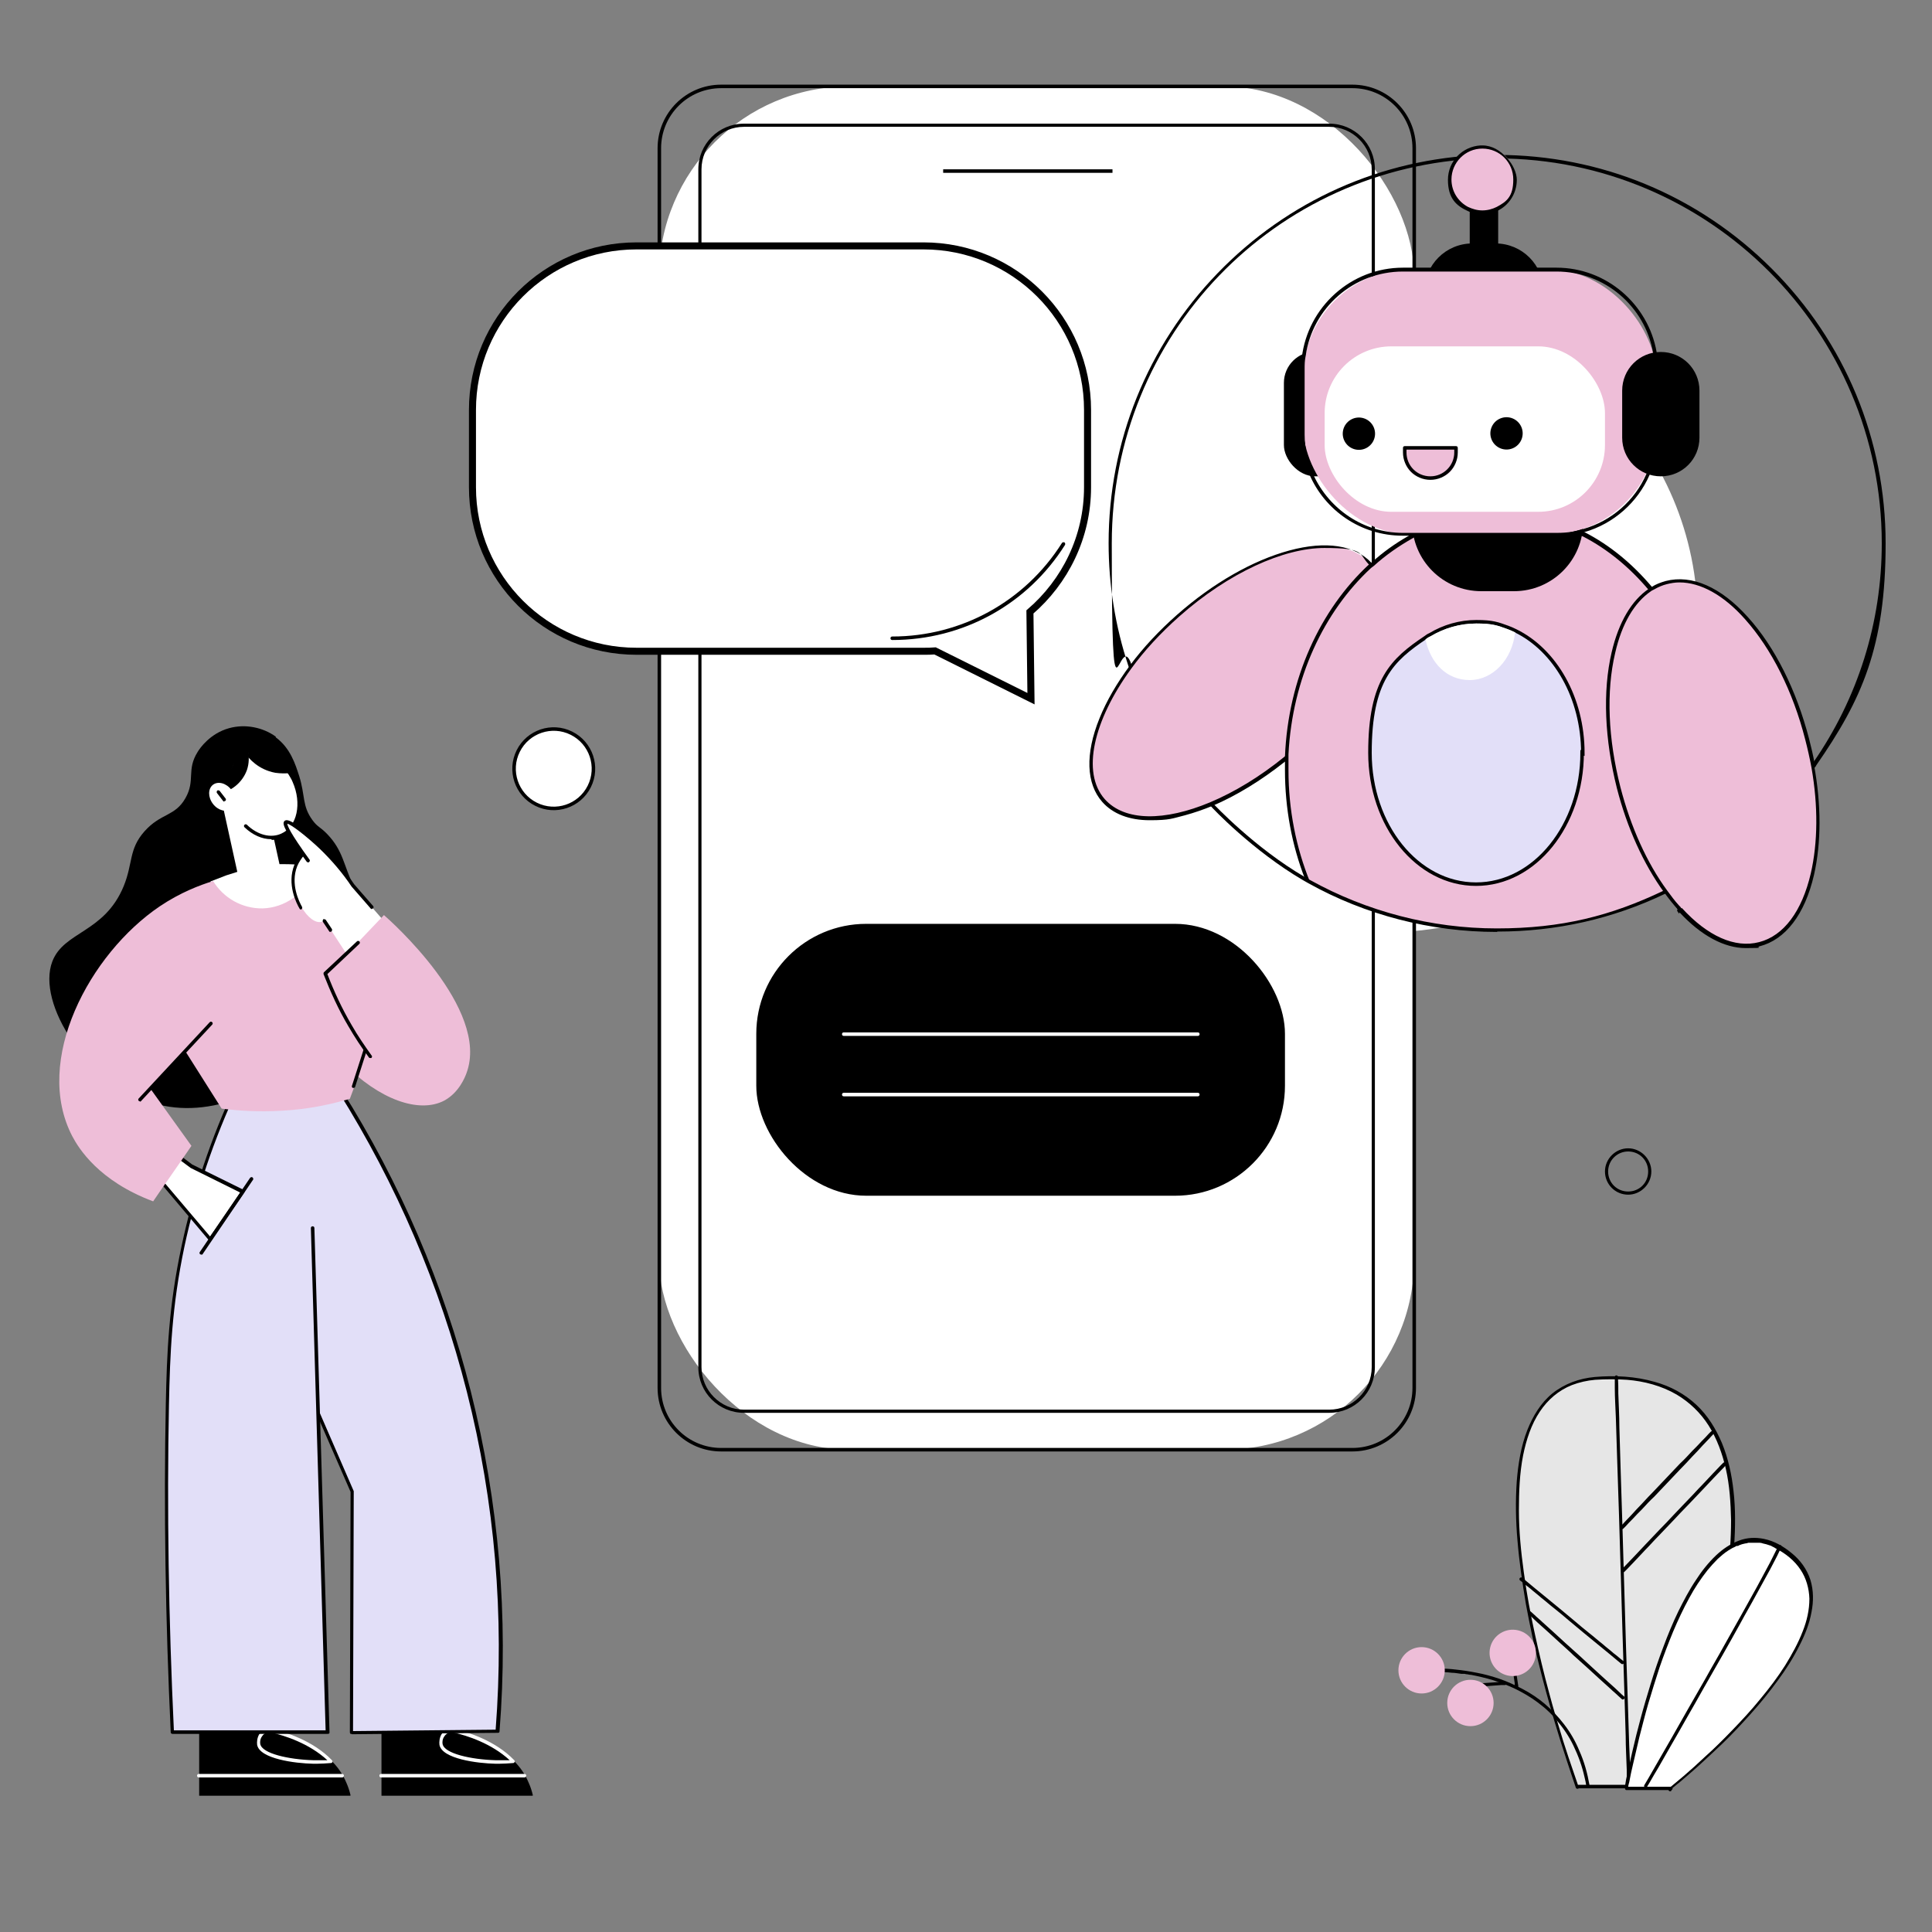 <svg xmlns="http://www.w3.org/2000/svg" id="OBJECTS" viewBox="0 0 550 550"><rect x="0" y="0" width="550" height="550" fill="#808080" stroke="none"/><defs><style>      .st0, .st1, .st2 {        stroke: #000;        stroke-miterlimit: 10;      }      .st0, .st3 {        fill: #e2dff8;      }      .st4, .st1, .st2 {        fill: #fff;      }      .st5 {        fill: #eebed8;      }      .st2 {        stroke-width: 2px;      }      .st6 {        fill: #e6e6e6;      }    </style></defs><path class="st4" d="M483.5,176.5c0,18.8-5.9,36.3-15.9,50.7-.1.2-.2.3-.3.5-.1.2-.2.3-.3.5-7,9.8-16,18.2-26.4,24.4-.2.1-.4.2-.5.3-.2.1-.4.2-.6.3-1.9,1.1-3.8,2.1-5.7,3.1-.1,0-.2.1-.4.2-.1,0-.3.1-.4.2-11.6,5.6-24.6,8.7-38.4,8.7s-30.4-4-43.1-11.2c-.2-.1-.4-.2-.6-.3-.2-.1-.4-.2-.5-.3-7.9-4.5-15-10.2-21.1-16.8-.1-.1-.2-.2-.3-.3,0-.1-.2-.2-.3-.3-8-8.8-14.2-19.2-18.1-30.6,0-.2-.1-.3-.2-.5,0-.2-.1-.3-.2-.5-2.9-8.8-4.5-18.2-4.5-28,0-47.9,38-87,85.5-88.8,1.1,0,2.2,0,3.3,0,49.1,0,88.8,39.8,88.8,88.8Z"></path><rect class="st4" x="187.6" y="24.6" width="215" height="388.1" rx="54.2" ry="54.2"></rect><path d="M385,413.2h-179.7c-10,0-18.1-8.1-18.1-18.1V42.2c0-10,8.1-18.1,18.1-18.1h179.7c10,0,18.1,8.1,18.1,18.1v352.9c0,10-8.1,18.1-18.1,18.1ZM205.3,25.1c-9.5,0-17.1,7.7-17.1,17.1v352.9c0,9.5,7.7,17.1,17.1,17.1h179.7c9.5,0,17.1-7.7,17.1-17.1V42.2c0-9.5-7.7-17.1-17.1-17.1h-179.7Z"></path><path d="M378.4,402.2h-166.6c-7.2,0-13-5.8-13-13V48.2c0-7.2,5.8-13,13-13h166.6c7.2,0,13,5.8,13,13v341c0,7.2-5.8,13-13,13ZM211.8,36.1c-6.6,0-12.1,5.4-12.1,12.1v341c0,6.6,5.4,12.1,12.1,12.1h166.6c6.6,0,12.1-5.4,12.1-12.1V48.2c0-6.6-5.4-12.1-12.1-12.1h-166.6Z"></path><rect x="268.5" y="48.2" width="48.2" height="1"></rect><ellipse class="st5" cx="352.1" cy="194.3" rx="50.8" ry="25.4" transform="translate(-40.4 281.9) rotate(-41.5)"></ellipse><path d="M365.6,215.5c0,.2,0,.5,0,.7.2-.1.3-.3.5-.4,0-.2,0-.5,0-.7-.2.1-.4.3-.5.4ZM391,160.9c-.1-.1-.2-.3-.3-.4,0,0,0,0-.1-.1,0,0-.1-.2-.2-.2-4.7-5-12.9-6.3-23.3-3.5-10.4,2.8-21.8,9.3-32,18.3-5.1,4.5-9.7,9.4-13.4,14.4-3.7,5-6.7,10.1-8.7,15.1-4.1,10.1-3.8,18.6.8,23.8,3,3.4,7.7,5.2,13.5,5.2s6.4-.5,10-1.4c2.6-.7,5.2-1.6,7.9-2.7,6.8-2.9,13.8-7.2,20.5-12.5.2-.1.3-.3.5-.4.2-.1.3-.3.5-.4.9-.7,1.8-1.5,2.6-2.3,10.2-9,18.1-19.5,22.1-29.5,4-9.8,3.8-18-.4-23.3ZM366.7,214.6c-.2.1-.3.3-.5.4-.2.1-.4.3-.5.4-7,5.7-14.3,10.1-21.2,13-12.9,5.4-24.3,5.5-30-.9-6.7-7.6-3.2-22.4,7.5-37.1,3.7-5.1,8.3-10.1,13.7-14.9,14.1-12.5,29.8-19.5,41.3-19.5s9.7,1.5,12.6,4.6c0,0,.1.1.2.2,0,0,0,0,.1.1.1.1.2.3.3.4,3.9,5,4,12.8.2,22.2-4,9.9-11.7,20.2-21.8,29.2-.6.6-1.3,1.1-1.9,1.6Z"></path><path class="st5" d="M474.2,253.8c-.2,0-.3.2-.5.2,1.2,1.7,2.5,3.3,3.8,4.8,0-.2.2-.3.3-.5-1.2-1.4-2.4-2.9-3.6-4.5ZM470.4,168.1c-.1-.1-.2-.3-.3-.4-.1-.1-.2-.3-.3-.4-5.5-6.5-11.9-11.8-19.1-15.4l-.3-.2c-.2-.1-.5-.2-.7-.4,0,0,0,0,0,0-.2-.1-.5-.2-.7-.4-6.8-3.2-14.2-4.9-22-4.9s-16.1,2-23.2,5.5c-.3.2-.7.3-1,.5-.2.1-.4.2-.6.3-.1,0-.2.1-.3.2-3.9,2.2-7.7,4.8-11.1,7.9-.1.1-.3.2-.4.3-.1.1-.3.2-.4.3-13.6,12.6-22.7,31.9-23.7,53.9,0,.2,0,.5,0,.7,0,.2,0,.4,0,.7,0,.9,0,1.9,0,2.8,0,11.2,2.1,21.8,5.9,31.3.2.1.5.3.7.4,15.8,8.8,34.1,13.8,53.5,13.8s33.2-3.9,47.6-10.8c1.2,1.7,2.5,3.3,3.8,4.8,0,0,0,.1.1.2,0,0,.2.2.2.3,0-.2.2-.3.3-.5h0c0-.2.2-.3.3-.5,1.5-2.8,2.8-5.8,4-8.9,3.5-9.2,5.4-19.4,5.4-30.1,0-19.9-6.6-38-17.4-51.2Z"></path><path d="M390.2,160.8c-.1.1-.3.2-.4.3.1.1.2.3.3.4.1-.1.3-.2.4-.3-.1-.1-.2-.3-.3-.4ZM366.1,215.7c0,.2,0,.4,0,.7.2-.1.3-.3.5-.4,0-.2,0-.5,0-.7,0-.2,0-.5,0-.7-.2.1-.3.3-.5.4,0,.2,0,.5,0,.7ZM470.8,167.8c-.1-.1-.2-.3-.3-.4-.1-.1-.2-.3-.3-.4-5.5-6.5-11.9-11.8-19.1-15.5-.1,0-.2-.1-.4-.2-.1,0-.2-.1-.3-.2-.2-.1-.5-.2-.7-.3-6.4-3.1-13.4-4.9-20.7-5.2-.7,0-1.4,0-2,0s-1.4,0-2,0c-7.9.3-15.4,2.4-22.3,6-.2.1-.4.2-.6.3-.1,0-.2.1-.3.2-.3.2-.6.3-.9.5-3.7,2.1-7.2,4.6-10.4,7.5-.1.1-.3.2-.4.3-.1.1-.3.2-.4.3-13.8,12.8-23,32.4-23.9,54.7,0,.2,0,.5,0,.7,0,.2,0,.4,0,.7,0,.8,0,1.6,0,2.4,0,11,2,21.5,5.7,31,.2.1.4.3.7.4.2.1.5.3.7.4-3.9-9.6-6.1-20.4-6.1-31.7s0-2.2,0-3.2c0-.2,0-.5,0-.7,0-.2,0-.5,0-.7,1.1-21.6,10.1-40.6,23.5-53,.1-.1.3-.2.4-.3.1-.1.3-.2.4-.3,3.4-3.1,7.2-5.7,11.1-7.9.2-.1.5-.3.7-.4.3-.2.7-.3,1-.5.3-.2.7-.3,1-.5,6.8-3.2,14.3-5,22-5s14.5,1.6,21.1,4.6c.3.1.5.2.8.4.3.1.5.2.7.4.4.2.7.4,1.1.5,7,3.6,13.3,8.8,18.7,15.2.1.1.2.3.3.4.1.1.2.3.3.4,10.7,13.1,17.3,31.1,17.3,50.9s-2,21.2-5.6,30.5c-1.1,2.8-2.3,5.5-3.6,8.1,0,.2-.2.3-.3.5,0,.2-.2.3-.3.5,0,0,0,.1.1.2,0,0,.2.2.2.3.1.1.2.3.3.4,0-.2.2-.3.3-.5,0-.2.2-.3.3-.5,1.6-3.1,3.1-6.3,4.3-9.7,3.4-9.1,5.2-19.1,5.2-29.7,0-20-6.7-38.1-17.5-51.4Z"></path><path d="M426.1,265.3c-18.8,0-37.4-4.8-53.7-13.9l-.7-.4c-.2-.1-.5-.3-.7-.4-14.4-8.4-26.1-20.8-26.2-21-.2-.2-.3-.3-.4-.4l.7-.7.4.4c.1.1,11.7,12.5,26,20.8.2.1.4.3.7.4l.7.4c16.2,9,34.6,13.8,53.2,13.8s32.5-3.6,47.4-10.7c.1,0,.2-.1.4-.2h0c.2-.1.3-.2.5-.3,2.4-1.2,4.7-2.4,7-3.8.2-.1.5-.3.7-.4.2,0,.3-.2.5-.3h.2c12.8-7.9,23.8-18,32.5-30.3.1-.2.3-.4.4-.6l.2-.2c0-.1.2-.2.2-.3,12.8-18.4,19.6-40,19.6-62.5,0-60.5-49.2-109.6-109.6-109.6s-2.8,0-4.1,0c-59.2,2.2-105.5,50.3-105.5,109.6s1.9,23.4,5.6,34.5l.2.6-.9.3-.2-.6c-3.7-11.2-5.6-22.9-5.6-34.9,0-28.8,11-56.1,31-76.8,20-20.7,46.7-32.6,75.4-33.7,1.3,0,2.7,0,4.2,0,29.5,0,57.3,11.5,78.2,32.4,20.9,20.9,32.4,48.7,32.4,78.2s-6.8,44.5-19.7,63.1c0,.1-.2.2-.2.4l-.2.2c-.1.2-.3.4-.4.6-8.8,12.3-19.9,22.6-32.8,30.4h-.2c-.2.2-.3.3-.5.4-.2.1-.5.3-.7.4-2.3,1.4-4.7,2.6-7.1,3.8-.2,0-.3.2-.5.2h0c-.1.1-.3.2-.4.2-15,7.2-31.1,10.8-47.8,10.8Z"></path><path d="M405.5,69.3h33.9v3.7c0,7.6-6.1,13.7-13.7,13.7h-6.5c-7.6,0-13.7-6.1-13.7-13.7v-3.7h0Z" transform="translate(844.9 156) rotate(180)"></path><rect x="418.4" y="58.3" width="8.1" height="22" transform="translate(844.9 138.5) rotate(180)"></rect><circle class="st5" cx="422" cy="51.1" r="9.3" transform="translate(-.5 98.3) rotate(-13.3)"></circle><path d="M422,41.4c-.2,0-.3,0-.5,0-5.2.3-9.3,4.5-9.3,9.8s2.4,7.4,5.7,8.9c1.2.6,2.6.9,4.1.9s2.8-.3,4.1-.9c3.4-1.5,5.7-5,5.7-8.9s-4.4-9.8-9.8-9.8ZM426.1,58.9c-1.2.6-2.6,1-4.1,1s-2.8-.4-4.1-1c-2.8-1.5-4.7-4.4-4.7-7.8,0-4.8,3.9-8.8,8.8-8.8s8.8,3.9,8.8,8.8-1.9,6.3-4.7,7.8Z"></path><rect x="365.5" y="100.2" width="22" height="35.5" rx="8.9" ry="8.9" transform="translate(753 235.8) rotate(-180)"></rect><path d="M421.7,141h9.3c10.9,0,19.7,8.8,19.7,19.7v7.7h-48.7v-7.7c0-10.9,8.8-19.7,19.7-19.7Z" transform="translate(852.7 309.3) rotate(-180)"></path><rect class="st5" x="370.9" y="76.8" width="100.6" height="75.4" rx="30.5" ry="30.5" transform="translate(842.5 228.9) rotate(-180)"></rect><path d="M471.6,100.2c-2.4-13.6-14.3-24-28.5-24h-43.7c-14.8,0-27.1,11.2-28.8,25.6-.1,1.1-.2,2.2-.2,3.3v18.5c0,4,.8,7.8,2.3,11.3,4.4,10.4,14.7,17.6,26.6,17.6h43.7c2.2,0,4.4-.3,6.5-.7.3,0,.5-.1.8-.2.1,0,.2,0,.3,0,.1,0,.2,0,.4-.1,8.4-2.4,15.2-8.5,18.6-16.3,1.5-3.5,2.4-7.4,2.4-11.5v-18.5c0-1.7-.1-3.4-.4-5ZM450.7,150.6c-.3,0-.7.2-1,.3-.3,0-.5.1-.8.2-.3,0-.6.1-.9.2-1.6.3-3.2.4-4.9.4h-43.7c-11.2,0-20.9-6.7-25.4-16.3-1.6-3.6-2.6-7.5-2.6-11.7v-18.5c0-1.3,0-2.6.3-3.9,1.9-13.6,13.6-24,27.7-24h43.7c13.8,0,25.2,10,27.5,23.1.3,1.6.4,3.2.4,4.8v18.5c0,4-.8,7.8-2.3,11.2-3.3,7.6-9.9,13.4-18,15.7Z"></path><path d="M472.8,135.6h0c6.1,0,11-4.9,11-11v-13.4c0-6.1-4.9-11-11-11h0c-6.1,0-11,4.9-11,11v13.4c0,6.1,4.9,11,11,11Z"></path><rect class="st4" x="377.2" y="98.5" width="79.8" height="47.1" rx="19" ry="19" transform="translate(834.1 244.2) rotate(-180)"></rect><circle cx="428.9" cy="123.4" r="4.6" transform="translate(-14.6 173.5) rotate(-22.5)"></circle><circle cx="386.7" cy="123.4" r="4.6" transform="translate(177.8 471.4) rotate(-76.7)"></circle><path class="st5" d="M405.8,127.5h2.8c3.3,0,5.9,2.6,5.9,5.9v2.7h-14.6v-2.7c0-3.3,2.6-5.9,5.9-5.9Z" transform="translate(814.4 263.6) rotate(180)"></path><path d="M414.5,127h-14.6c-.3,0-.5.2-.5.5v1.3c0,4.3,3.5,7.8,7.8,7.8s7.8-3.5,7.8-7.8v-1.3c0-.3-.2-.5-.5-.5ZM414,128.8c0,3.7-3,6.8-6.8,6.8s-6.8-3-6.8-6.8v-.8h13.6v.8Z"></path><path class="st0" d="M450.4,214.3c0,20.6-13.5,37.4-30.2,37.4s-30.2-16.7-30.2-37.4,6.4-26.5,15.8-32.8c.4-.3.8-.6,1.3-.8,4-2.4,8.5-3.7,13.2-3.7s6.1.6,8.9,1.6c.8.3,1.5.6,2.3,1,11.2,5.5,19.1,19,19.1,34.8Z"></path><path class="st4" d="M431.3,180.1c-.8,7.6-6.3,13.5-12.9,13.5s-11.2-4.9-12.6-11.6c.4-.3.8-.6,1.3-.8,4-2.4,8.5-3.7,13.2-3.7s6.1.6,8.9,1.6c.8.3,1.5.6,2.3,1Z"></path><ellipse class="st5" cx="487.6" cy="217.3" rx="27.7" ry="53.2" transform="translate(-38.8 128.8) rotate(-14.5)"></ellipse><path d="M478.4,258.3s0,0,0,0c-.1-.1-.3-.3-.4-.4-1.2-1.3-2.3-2.8-3.4-4.3-.2,0-.3.1-.5.2,1.2,1.6,2.4,3.1,3.6,4.5.1.1.3.3.4.4h0c.1.1.2.3.3.4,0-.2.2-.3.3-.5-.1-.1-.2-.2-.3-.4ZM516.6,217.5c-.4-2.4-1-4.8-1.6-7.2-3.6-13.8-9.7-26.1-17.4-34.6-7.7-8.6-16-12.2-23.4-10.3-1.4.4-2.8.9-4,1.7-.1,0-.3.2-.4.2-.2,0-.3.2-.4.3-4.9,3.3-8.6,9.5-10.6,18.1-2.6,11.1-2,24.8,1.5,38.7,2.9,11.3,7.6,21.6,13.4,29.6,1.2,1.7,2.5,3.3,3.8,4.8,0,0,0,.1.1.2,0,0,.2.2.2.3.1.1.2.3.3.4,6.2,6.7,12.8,10.2,18.9,10.2s2.6-.2,3.9-.5c7.4-1.9,12.9-9.1,15.5-20.3,2.1-9.2,2.1-20.1,0-31.4ZM478.7,258.6c-.1-.1-.2-.2-.3-.4,0,0,0,0,0,0-.1-.1-.3-.3-.4-.4-1.2-1.3-2.3-2.8-3.4-4.3-5.8-7.9-10.4-18.2-13.3-29.4-3.5-13.7-4.1-27.2-1.5-38.2,1.9-8.4,5.5-14.4,10.2-17.6.1-.1.3-.2.5-.3.1,0,.3-.2.4-.2,1.2-.7,2.4-1.2,3.6-1.5,1.2-.3,2.4-.5,3.6-.5,6,0,12.6,3.6,18.7,10.5,7.5,8.4,13.6,20.5,17.1,34.2.7,2.7,1.3,5.4,1.8,8.1,1.9,10.8,1.8,21.3-.2,30-2.5,10.8-7.7,17.8-14.7,19.6-6.9,1.8-14.7-1.7-22-9.7Z"></path><path class="st2" d="M262.9,70h-81.7c-25.8,0-46.7,20.9-46.7,46.7v22c0,25.8,20.9,46.7,46.7,46.7h81.7c1.1,0,2.2,0,3.3-.1l27.3,13.6-.3-24.7c10-8.6,16.4-21.3,16.4-35.5v-22c0-25.8-20.9-46.7-46.7-46.7Z"></path><path d="M254,182.2c-.3,0-.5-.2-.5-.5s.2-.5.5-.5c19.7,0,37.8-10,48.3-26.6.1-.2.4-.3.7-.2.2.1.3.4.2.7-10.7,17-29.1,27.1-49.2,27.1Z"></path><circle class="st4" cx="260" cy="127.7" r="11.3" transform="translate(-14.1 221.2) rotate(-45)"></circle><circle class="st4" cx="222.1" cy="127.7" r="11.3" transform="translate(-25.2 194.4) rotate(-45)"></circle><circle class="st1" cx="157.6" cy="218.7" r="11.3" transform="translate(-108.4 262.3) rotate(-63.5)"></circle><rect x="215.3" y="263" width="150.5" height="77.4" rx="31.3" ry="31.3"></rect><path class="st4" d="M341,294.9h-100.8c-.3,0-.5-.2-.5-.5s.2-.5.5-.5h100.8c.3,0,.5.2.5.5s-.2.5-.5.5Z"></path><path class="st4" d="M341,312.1h-100.8c-.3,0-.5-.2-.5-.5s.2-.5.5-.5h100.8c.3,0,.5.2.5.5s-.2.5-.5.5Z"></path><path d="M66.6,291.3c-3.7,0-6.6-3-6.6-6.6s3-6.6,6.6-6.6,6.6,3,6.6,6.6-3,6.6-6.6,6.6ZM66.6,279c-3.1,0-5.7,2.5-5.7,5.7s2.5,5.7,5.7,5.7,5.7-2.5,5.7-5.7-2.5-5.7-5.7-5.7Z"></path><path d="M463.5,340.1c-3.7,0-6.6-3-6.6-6.6s3-6.6,6.6-6.6,6.6,3,6.6,6.6-3,6.6-6.6,6.6ZM463.5,327.8c-3.1,0-5.7,2.5-5.7,5.7s2.5,5.7,5.7,5.7,5.7-2.5,5.7-5.7-2.5-5.7-5.7-5.7Z"></path><path d="M99.7,511.2h-43c0-6.2,0-12.4,0-18.6,6.9,0,13.8,0,20.7,0,3.1.7,11.3,2.9,17.1,8.8,1.7,1.7,3.1,3.7,4.1,6.1.5,1.1.9,2.3,1.2,3.6Z"></path><path class="st4" d="M97.4,506h-40.8c-.3,0-.5-.2-.5-.5s.2-.5.5-.5h40.8c.3,0,.5.2.5.5s-.2.5-.5.5Z"></path><g><path d="M94.3,501.5c-1.7.1-3.5.2-5.1.1-6.3-.2-14.9-1.7-15.6-5-.1-.5-.1-1.7.6-2.6.6-.9,1.5-1.2,2.3-1.4.3,0,.5,0,.8,0,3.1.7,11.3,2.9,17.1,8.8Z"></path><path class="st4" d="M90.3,502.1c-.4,0-.8,0-1.1,0-5.2-.1-15.3-1.4-16-5.4-.1-.8,0-2,.6-3,.7-1,1.8-1.4,2.5-1.6,0,0,0,0,0,0h.8s0,0,.1,0c4.1,1,11.9,3.4,17.3,9,.1.1.2.3.1.5,0,.2-.2.3-.4.3-1.4.1-2.7.2-4,.2ZM76.5,493.1c-.6.1-1.4.4-1.9,1.2-.6.8-.6,1.8-.5,2.2.5,2.7,8.1,4.4,15.1,4.6,1.3,0,2.6,0,4,0-5.2-4.8-12.1-7-16-7.9h-.7Z"></path></g><path d="M151.6,511.2h-43c0-6.2,0-12.4,0-18.6,6.9,0,13.8,0,20.7,0,3.1.7,11.3,2.9,17.1,8.8,1.7,1.7,3.1,3.7,4.1,6.1.5,1.1.9,2.3,1.2,3.6Z"></path><path class="st4" d="M149.3,506h-40.8c-.3,0-.5-.2-.5-.5s.2-.5.5-.5h40.8c.3,0,.5.2.5.5s-.2.5-.5.5Z"></path><g><path d="M146.2,501.5c-1.7.1-3.5.2-5.1.1-6.3-.2-14.9-1.7-15.6-5-.1-.5-.1-1.7.6-2.6.6-.9,1.5-1.2,2.3-1.4.3,0,.5,0,.8,0,3.1.7,11.3,2.9,17.1,8.8Z"></path><path class="st4" d="M142.2,502.1c-.4,0-.8,0-1.1,0-5.2-.1-15.3-1.4-16-5.4-.1-.8,0-2,.6-3,.7-1,1.8-1.4,2.5-1.6,0,0,0,0,0,0h.8s0,0,.1,0c4.1,1,11.9,3.4,17.3,9,.1.1.2.3.1.5s-.2.3-.4.3c-1.4.1-2.7.2-4,.2ZM128.4,493.1c-.6.1-1.4.4-1.9,1.2-.6.8-.6,1.8-.5,2.2.5,2.7,8.1,4.4,15.1,4.6,1.3,0,2.6,0,4,0-5.2-4.8-12.1-7-16-7.9h-.7Z"></path></g><g><path class="st3" d="M96.6,310.3c11.9,18.9,27.1,47.8,36.7,85.6,10.1,39.7,10,73.9,8.2,96.8-13.8.1-27.7.2-41.5.4l.2-68.6c-3.4-7.8-6.8-15.7-10.2-23.5l6.7-90.6Z"></path><path d="M100,493.6c-.1,0-.3,0-.3-.1,0,0-.1-.2-.1-.3l.2-68.5-10.2-23.4c-.1-.2,0-.5.3-.6.2-.1.5,0,.6.3l10.2,23.5c0,0,0,.1,0,.2l-.2,68.1,40.6-.4c2.5-32.4-.2-64.7-8.2-96.2-7.7-30.3-20-59-36.6-85.5-.1-.2,0-.5.2-.7.2-.1.5,0,.7.2,16.7,26.5,29.1,55.4,36.8,85.8,8,31.7,10.8,64.3,8.2,96.9,0,.3-.2.4-.5.4l-41.5.4h0ZM141.5,492.7h0,0Z"></path></g><path d="M78.5,209.7c-3.6-2.6-8.6-3.7-13.3-2.4-5.4,1.5-8.3,5.7-8.9,6.7-3.3,5.2-.6,8.1-3.5,13.2-3,5.3-7,4.2-11.7,9.5-4.5,5.1-3.2,9-5.9,15.6-5.5,13.3-17,12.8-20.3,21.4-4.6,12,10,34.6,28.6,40.3,33.1,10.1,71.4-35.7,66-49.9-1.4-3.6-5.1-4.2-8.9-12-2.8-5.8-2.9-9.9-7.4-14.6-2.1-2.2-2.8-2-4.3-4.1-2.9-4-2-6.9-3.7-12.4-1.1-3.4-2.5-8-6.7-11.1Z"></path><polygon class="st3" points="67.4 307.6 96.6 307.6 107.3 394 78.2 407.3 67.4 307.6"></polygon><path class="st4" d="M60,250.9c1.1-.4,2.6-1,4.4-1.7,3.7-1.2,8.9-2.9,15.4-3.2,2.7,0,6.5,0,11.1,1.1,2.5,4.3,4.9,8.7,7.4,13l-33.2.7c-1.7-3.3-3.5-6.7-5.2-10Z"></path><g><path class="st3" d="M67.4,309.6c-4.9,10.4-11.1,25.8-15.2,45.2-3.7,17.3-4.2,30.8-4.4,45-.5,22.7-.5,54.2,1.4,93.2h44.2c-1.4-47.8-2.8-95.6-4.3-143.5l-21.7-40Z"></path><path d="M93.3,493.6h-44.2c-.3,0-.5-.2-.5-.5-1.5-32-2-63.4-1.4-93.3.3-14.5.8-27.9,4.5-45.1,3.3-15.6,8.4-30.8,15.2-45.3.1-.2.4-.3.6-.2.2.1.3.4.2.6-6.8,14.4-11.9,29.6-15.2,45.1-3.6,17.1-4.1,30.5-4.4,45-.6,29.7-.1,60.9,1.4,92.7h43.2l-4.2-143c0-.3.2-.5.5-.5.3,0,.5.2.5.5l4.3,143.5c0,.1,0,.3-.1.4,0,0-.2.1-.4.1Z"></path></g><g><polygon class="st4" points="49.9 328.7 54.4 332 69 339.2 59.8 352.8 43.4 333.5 49.9 328.7"></polygon><path d="M59.8,353.2c-.1,0-.3,0-.4-.2l-16.3-19.3c0-.1-.1-.2-.1-.4,0-.1,0-.3.2-.3l6.5-4.8c.2-.1.4-.1.6,0l4.4,3.3,14.6,7.2c.1,0,.2.2.3.3,0,.1,0,.3,0,.4l-9.3,13.5c0,.1-.2.2-.4.2,0,0,0,0,0,0ZM44.2,333.6l15.6,18.4,8.6-12.5-14.1-7s0,0,0,0l-4.2-3.1-5.8,4.3Z"></path></g><path class="st5" d="M60.6,250.7c3,5,8.4,8,14.2,7.9,6.3-.2,11.9-4.2,14.4-10.1,8.6,7.7,17.1,15.4,25.7,23.1-5.1,13.7-10.2,27.5-15.3,41.2-5.1,1.5-11.6,3-19.4,3.4-6.6.4-12.4,0-17.1-.6-3.5-5.5-7-11.1-10.5-16.6-3.3,3.6-6.5,7.3-9.8,10.9,3.9,5.4,7.8,10.9,11.7,16.3-3.6,5.3-7.3,10.5-10.9,15.8-15.5-5.8-21.2-15.1-23-18.5-11.3-21.6,4.9-52,24.9-65.5,5.8-3.9,11.3-6,15.2-7.2Z"></path><rect class="st4" x="65.2" y="227.3" width="12.2" height="20.6" transform="translate(-49.2 20.8) rotate(-12.4)"></rect><path class="st4" d="M80.2,237.7c-4.8,2.1-10.9-1.3-13.8-7.6-2.9-6.3-1.3-13.2,3.4-15.4.2,0,.4-.2.6-.2,4-1.4,8.9,1,11.9,5.6.5.7.9,1.5,1.3,2.3,2.9,6.3,1.3,13.2-3.4,15.4Z"></path><g><path class="st4" d="M78.9,216.3c1.3,1,2.5,2.2,3.5,3.8.5.7.9,1.5,1.3,2.3,2.9,6.3,1.3,13.2-3.4,15.4-3.3,1.5-7.2.3-10.3-2.6l9-18.8Z"></path><path d="M77.2,238.9c-2.6,0-5.3-1.2-7.6-3.4-.2-.2-.2-.5,0-.7.2-.2.5-.2.7,0,3,2.9,6.8,3.9,9.8,2.5,4.5-2,5.9-8.6,3.2-14.7-.3-.8-.8-1.5-1.2-2.2-.9-1.4-2.1-2.7-3.4-3.6-.2-.2-.3-.5,0-.7.2-.2.5-.3.7,0,1.4,1,2.6,2.3,3.6,3.9.5.7.9,1.5,1.3,2.4,3,6.6,1.3,13.8-3.7,16-1,.5-2.1.7-3.2.7Z"></path></g><path d="M82.4,220.1c-1.2.1-2.6.1-4-.1-5-.9-7.7-4.3-8.3-5.2,2.1-1.9,5-2.5,7.6-1.5,2.8,1.1,4.7,3.8,4.8,6.8Z"></path><path d="M69.7,211.2c.4.7,1.9,4.1.6,8-1.3,3.6-4.5,6.2-8.5,6.9l8-14.8Z"></path><ellipse class="st4" cx="63.3" cy="226.7" rx="3.3" ry="4.3" transform="translate(-124 84.2) rotate(-37.1)"></ellipse><path class="st4" d="M110,263c-.6-.7-9.5-10.9-9.5-10.9-1.9-2.8-4.9-6.7-9.1-10.8-3.5-3.3-9.1-8-10-7.2-.4.4.1,2.3,4.8,8.9-.6.6-1.5,1.8-2,3.3-2.5,6.9,2.9,16.3,6.8,16.2.6,0,1.1-.2,1.4-.5,3.4,5.2,6.8,10.4,10.2,15.6l7.4-14.6Z"></path><g><path class="st4" d="M92.4,262.1c.6.9,1.2,1.8,1.8,2.7l-1.8-2.7Z"></path><path d="M94.1,265.3c-.2,0-.3,0-.4-.2l-1.8-2.7c-.1-.2,0-.5.1-.7.2-.1.5,0,.7.1l1.8,2.7c.1.2,0,.5-.1.7,0,0-.2,0-.3,0Z"></path></g><g><path class="st4" d="M86.3,243c-.7.9-1.5,2-2,3.3-2.2,5.6.9,11,1.5,12l.6-15.4Z"></path><path d="M85.7,258.9c-.2,0-.3,0-.4-.2-.9-1.5-3.7-7-1.5-12.5.5-1.3,1.2-2.4,2.1-3.5.2-.2.5-.2.7,0,.2.2.2.5,0,.7-.8,1-1.5,2-2,3.2-2,5.1.6,10.2,1.4,11.6.1.2,0,.5-.2.7,0,0-.2,0-.2,0Z"></path></g><g><path class="st4" d="M105.9,258.3c-2.6-3-5.4-6.2-5.4-6.2-1.9-2.8-4.9-6.7-9.1-10.8-2.9-2.8-9.1-8.1-10-7.2-.4.4.1,2.4,6.3,10.9l18.2,13.2Z"></path><path d="M105.9,258.8c-.1,0-.3,0-.4-.2-2.6-3-5.4-6.2-5.4-6.2,0,0,0,0,0,0-2.6-3.9-5.7-7.5-9-10.7-3.8-3.6-8.2-7-9.3-7.2,0,.5.7,2.5,6.3,10.2.2.2.1.5-.1.7-.2.2-.5.1-.7-.1-2.8-3.8-4.7-6.7-5.7-8.6-.9-1.7-1.1-2.5-.6-3,.5-.4,1.4-.5,4.9,2.2,2.2,1.7,4.5,3.7,5.8,5,3.4,3.3,6.5,6.9,9.1,10.8.3.3,2.9,3.4,5.4,6.2.2.2.2.5,0,.7,0,0-.2.1-.3.1Z"></path></g><path class="st5" d="M97.8,302.7c10.1,10.3,21.5,14.4,28.7,10.6,4.2-2.3,5.9-6.7,6.3-7.8,6.8-18.3-22-43.7-23.5-45-5.1,5.4-10.3,10.8-15.4,16.1,1.3,8.7,2.6,17.4,3.9,26.1Z"></path><g><path class="st4" d="M57.3,356.7l14.3-21.1-14.3,21.1Z"></path><path d="M57.3,357.1c0,0-.2,0-.3,0-.2-.2-.3-.5-.1-.7l14.3-21.1c.2-.2.5-.3.7-.1.2.2.3.5.1.7l-14.3,21.1c0,.1-.2.2-.4.2Z"></path></g><path d="M39.8,313.5c-.1,0-.2,0-.3-.1-.2-.2-.2-.5,0-.7l20.2-21.7c.2-.2.5-.2.7,0,.2.2.2.5,0,.7l-20.2,21.7c0,.1-.2.2-.4.2Z"></path><path d="M105.4,301.2c-.1,0-.3,0-.4-.2-2.1-2.8-4-5.7-5.8-8.8-2.8-4.7-5.1-9.8-7.1-14.9,0-.2,0-.4.1-.5l9.4-8.8c.2-.2.5-.2.7,0,.2.2.2.5,0,.7l-9.1,8.6c1.9,5,4.2,9.9,6.9,14.5,1.7,3,3.7,5.9,5.7,8.7.2.2.1.5-.1.7,0,0-.2,0-.3,0Z"></path><path d="M100.7,309.7c0,0-.1,0-.2,0-.3,0-.4-.4-.3-.6l3.3-10.3c0-.3.4-.4.6-.3.3,0,.4.4.3.6l-3.3,10.3c0,.2-.3.3-.5.3Z"></path><g><path class="st4" d="M62.3,225.5l1.7,2.2-1.7-2.2Z"></path><path d="M63.9,228.2c-.1,0-.3,0-.4-.2l-1.7-2.2c-.2-.2-.1-.5,0-.7.2-.2.5-.1.7,0l1.7,2.2c.2.2.1.5,0,.7,0,0-.2,0-.3,0Z"></path></g><g><g><path class="st6" d="M448.8,508.6s-41.8-113.4,5.6-116.3c72.7-4.5,20.4,116.3,20.4,116.3h-26Z"></path><path d="M449.3,508.4c-.4-1.2-.8-2.3-1.2-3.5-1.1-3.1-2.1-6.2-3.1-9.3-1.4-4.6-2.8-9.1-4-13.7-1.5-5.5-2.8-11-4-16.5-1.3-5.9-2.4-11.8-3.2-17.8-.8-5.8-1.4-11.7-1.4-17.6,0-5.3.2-10.6,1.2-15.7.9-4.4,2.3-8.8,4.8-12.5,2.2-3.3,5.3-6,9.1-7.5,2.1-.8,4.3-1.3,6.6-1.5,3-.2,6.1-.2,9.1,0,4.9.4,9.8,1.7,14.1,4.2,3.7,2.2,6.8,5.2,9.1,8.8,2.4,3.8,3.9,8,4.9,12.3,1.1,4.8,1.4,9.8,1.5,14.7,0,5.3-.4,10.6-1.1,15.9-.7,5.4-1.7,10.7-3,16-1.2,5.1-2.5,10.1-4,15.1-1.3,4.3-2.7,8.6-4.1,12.9-1.1,3.3-2.3,6.5-3.6,9.7-.7,1.8-1.4,3.6-2.1,5.3,0,0,0,.1,0,.2,0,.2,0,0,0,0,0,0,0,.1,0,.2,0,0,0,.1,0,.2.1,0,.3-.2.4-.2-2.9,0-5.9,0-8.8,0-4.7,0-9.3,0-14,0-1.1,0-2.2,0-3.2,0-.6,0-.6,1,0,1,2.9,0,5.9,0,8.8,0,4.7,0,9.3,0,14,0,1.1,0,2.2,0,3.2,0,.2,0,.4,0,.4-.2.4-1,.8-2,1.2-3,1-2.6,2-5.2,3-7.8,1.4-3.9,2.7-7.7,4-11.6,1.5-4.7,2.9-9.5,4.2-14.3,1.4-5.2,2.6-10.5,3.5-15.9,1-5.4,1.7-10.8,2.1-16.3.3-5.2.4-10.4-.2-15.5-.5-4.7-1.5-9.3-3.3-13.7-1.7-4-4-7.8-7.2-10.8-3.4-3.2-7.5-5.4-11.9-6.6-5.5-1.6-11.4-1.9-17.1-1.4-4.4.4-8.6,1.9-12.1,4.7-3.3,2.7-5.5,6.4-7.1,10.4-1.8,4.6-2.6,9.6-3,14.5-.4,5.7-.3,11.4.2,17,.5,6.1,1.4,12.1,2.4,18.1,1.1,5.9,2.3,11.7,3.8,17.5,1.3,5.2,2.7,10.3,4.2,15.4,1.2,4,2.4,7.9,3.7,11.8.7,2.2,1.5,4.4,2.2,6.6.1.3.2.6.3.9.2.6,1.2.3,1-.3Z"></path></g><path d="M459.7,392c0,1,0,2.1,0,3.1,0,2.8.2,5.6.3,8.5.1,4.2.3,8.4.4,12.6.2,5.1.3,10.2.5,15.2.2,5.6.3,11.2.5,16.8.2,5.6.3,11.2.5,16.9.2,5.3.3,10.6.5,15.8.1,4.4.3,8.9.4,13.3,0,3.2.2,6.4.3,9.6,0,1.5,0,3,.1,4.5,0,0,0,.1,0,.2,0,.6.9.6.9,0,0-1,0-2.1,0-3.1,0-2.8-.2-5.6-.3-8.5-.1-4.2-.3-8.4-.4-12.6-.2-5.1-.3-10.2-.5-15.2-.2-5.6-.3-11.2-.5-16.8-.2-5.6-.3-11.2-.5-16.9-.2-5.3-.3-10.6-.5-15.8-.1-4.4-.3-8.9-.4-13.3,0-3.2-.2-6.4-.3-9.6,0-1.5,0-3-.1-4.5,0,0,0-.1,0-.2,0-.6-.9-.6-.9,0h0Z"></path><path d="M432.7,449.9c.3.2.5.4.8.6.7.6,1.4,1.2,2.1,1.7,1,.9,2.1,1.7,3.1,2.6,1.3,1,2.5,2.1,3.8,3.1,1.4,1.1,2.8,2.3,4.1,3.4,1.4,1.2,2.8,2.3,4.2,3.5,1.3,1.1,2.6,2.1,3.9,3.2l3.3,2.7c.8.7,1.6,1.3,2.4,2,.4.3.7.6,1.1.9,0,0,0,0,0,0,.2.2.5.2.7,0,.2-.2.2-.5,0-.7-.3-.2-.5-.4-.8-.6-.7-.6-1.4-1.2-2.1-1.7-1-.9-2.1-1.7-3.1-2.6-1.3-1-2.5-2.1-3.8-3.1-1.4-1.1-2.8-2.3-4.1-3.4-1.4-1.2-2.8-2.3-4.2-3.5-1.3-1.1-2.6-2.1-3.9-3.2-1.1-.9-2.2-1.8-3.3-2.7-.8-.7-1.6-1.3-2.4-2-.4-.3-.7-.6-1.1-.9,0,0,0,0,0,0-.2-.2-.5-.2-.7,0-.2.2-.2.5,0,.7h0Z"></path><path d="M435.1,459.5c.2.2.5.4.7.6.6.6,1.3,1.2,1.9,1.8,1,.9,1.9,1.7,2.9,2.6,1.2,1.1,2.3,2.1,3.5,3.2,1.3,1.2,2.6,2.3,3.8,3.5,1.3,1.2,2.6,2.3,3.9,3.5,1.2,1.1,2.4,2.2,3.6,3.3,1,.9,2,1.8,3.1,2.8.7.7,1.5,1.3,2.2,2,.3.3.7.6,1,.9,0,0,0,0,0,0,.4.4,1.1-.3.7-.7-.2-.2-.5-.4-.7-.6-.6-.6-1.3-1.2-1.9-1.8-1-.9-1.9-1.7-2.9-2.6-1.2-1.1-2.3-2.1-3.5-3.2l-3.8-3.5c-1.3-1.2-2.6-2.3-3.9-3.5-1.2-1.1-2.4-2.2-3.6-3.3-1-.9-2-1.8-3.1-2.8-.7-.7-1.5-1.3-2.2-2-.3-.3-.7-.6-1-.9,0,0,0,0,0,0-.4-.4-1.1.3-.7.7h0Z"></path><path d="M490.6,416.4c-.3.3-.5.5-.8.8-.7.7-1.4,1.5-2.1,2.2l-3.1,3.3c-1.3,1.3-2.5,2.7-3.8,4-1.4,1.5-2.8,2.9-4.2,4.4-1.4,1.5-2.8,3-4.2,4.4-1.3,1.4-2.6,2.7-3.9,4.1-1.1,1.2-2.2,2.3-3.3,3.5-.8.8-1.6,1.7-2.4,2.5-.4.4-.8.8-1.1,1.2,0,0,0,0,0,0-.4.4.2,1.1.7.7.3-.3.5-.5.8-.8.7-.7,1.4-1.5,2.1-2.2,1-1.1,2.1-2.2,3.1-3.3,1.3-1.3,2.5-2.7,3.8-4,1.4-1.5,2.8-2.9,4.2-4.4,1.4-1.5,2.8-3,4.2-4.4,1.3-1.4,2.6-2.7,3.9-4.1,1.1-1.2,2.2-2.3,3.3-3.5.8-.8,1.6-1.7,2.4-2.5.4-.4.8-.8,1.1-1.2,0,0,0,0,0,0,.4-.4-.2-1.1-.7-.7h0Z"></path><path d="M487.1,407.5c-.2.2-.5.5-.7.7-.6.7-1.2,1.3-1.9,2-.9,1-1.8,1.9-2.8,2.9-1.1,1.2-2.2,2.4-3.4,3.5-1.2,1.3-2.5,2.6-3.7,3.9-1.2,1.3-2.5,2.6-3.7,3.9-1.2,1.2-2.3,2.4-3.5,3.7-1,1-2,2.1-2.9,3.1-.7.7-1.4,1.5-2.1,2.2-.3.4-.7.7-1,1.1,0,0,0,0,0,0-.4.4.2,1.1.7.7.2-.2.5-.5.7-.7.6-.7,1.2-1.3,1.9-2,.9-1,1.8-1.9,2.8-2.9,1.1-1.2,2.2-2.4,3.4-3.5,1.2-1.3,2.5-2.6,3.7-3.9,1.2-1.3,2.5-2.6,3.7-3.9,1.2-1.2,2.3-2.4,3.5-3.7,1-1,2-2.1,2.9-3.1.7-.7,1.4-1.5,2.1-2.2.3-.4.7-.7,1-1.1,0,0,0,0,0,0,.4-.4-.2-1.1-.7-.7h0Z"></path></g><g><path class="st4" d="M475.7,508.7s59-46.8,33.7-66.6c-30.4-23.7-46.4,66.6-46.4,66.6h12.7Z"></path><path d="M476,509.1c.7-.5,1.3-1.1,2-1.6,1.8-1.5,3.5-3,5.2-4.5,2.4-2.2,4.8-4.4,7.2-6.7,2.8-2.7,5.4-5.5,8-8.4,2.7-3,5.3-6.2,7.7-9.5,2.3-3.1,4.4-6.4,6.1-9.8,1.6-3.1,2.9-6.3,3.5-9.7.6-3,.6-6.1-.3-9.1-1-3.1-2.9-5.7-5.4-7.7-2.3-1.9-4.9-3.4-7.8-4-2.4-.5-4.9-.4-7.2.5-2.4.9-4.6,2.4-6.5,4.2-2.2,2.1-4.1,4.5-5.7,7-1.9,2.8-3.5,5.9-5,8.9-1.6,3.3-3,6.7-4.3,10.2-1.3,3.4-2.5,6.9-3.6,10.5-1,3.3-2,6.6-2.9,10-.8,2.9-1.5,5.8-2.2,8.8-.5,2.2-1,4.4-1.5,6.6-.3,1.2-.5,2.4-.7,3.7,0,.2,0,.3,0,.5,0,.3.1.6.4.6h12.7c.6,0,.6-.9,0-.9h-12.7c.1.2.3.4.4.6.1-.6.2-1.3.4-1.9.3-1.7.7-3.5,1.1-5.2.6-2.6,1.2-5.2,1.8-7.7.8-3.1,1.6-6.3,2.5-9.4,1-3.4,2.1-6.9,3.2-10.3,1.2-3.5,2.5-6.9,3.9-10.3,1.4-3.3,2.9-6.5,4.6-9.6,1.5-2.8,3.3-5.5,5.2-7.9.9-1.1,1.9-2.2,2.9-3.2,1-.9,1.9-1.7,3-2.4.5-.3,1.1-.7,1.6-.9.3-.1.5-.3.8-.4,0,0,.2-.1.1,0,0,0,.1,0,.2,0,.1,0,.3-.1.4-.2.5-.2,1.1-.4,1.7-.5.3,0,.6-.1.9-.2,0,0,0,0,.1,0,0,0-.1,0,0,0,0,0,.1,0,.2,0,.1,0,.3,0,.4,0,.6,0,1.2,0,1.8,0,.1,0,.3,0,.4,0,.2,0,.2,0,.4,0,.3,0,.6.1.9.2.6.1,1.2.3,1.8.5.4.1.6.2.9.4.3.1.6.3.9.5,2.8,1.4,5.4,3.5,7.1,6.1,1.6,2.4,2.4,5.3,2.5,8.2,0,3.2-.7,6.3-1.9,9.3-1.3,3.4-3.1,6.6-5,9.7-2.1,3.3-4.5,6.5-7.1,9.6-2.5,3.1-5.2,6-8,8.9-2.5,2.6-5,5.1-7.7,7.5-2,1.9-4.1,3.8-6.2,5.6-1.2,1-2.4,2-3.6,3-.2.1-.3.3-.5.4-.2.2-.2.5,0,.7.2.2.5.2.7,0Z"></path></g><path d="M468.8,508.8c.3-.5.6-1,.9-1.5.8-1.4,1.6-2.8,2.4-4.1,1.2-2.1,2.4-4.2,3.6-6.3,1.5-2.6,3-5.2,4.4-7.7,1.7-2.9,3.3-5.8,5-8.8,1.7-3,3.5-6.1,5.2-9.1,1.7-3,3.4-6,5.1-9.1,1.5-2.8,3.1-5.5,4.6-8.3,1.3-2.4,2.6-4.7,3.9-7.1.9-1.8,1.9-3.5,2.7-5.3.2-.3.3-.6.5-1,.3-.5-.5-1-.8-.5-.8,1.6-1.6,3.2-2.4,4.8-1.2,2.2-2.4,4.5-3.6,6.7-1.5,2.7-3,5.4-4.5,8.1-1.7,3-3.3,5.9-5,8.9-1.7,3.1-3.5,6.1-5.2,9.2-1.7,3-3.4,5.9-5.1,8.9-1.5,2.7-3.1,5.4-4.6,8.1-1.3,2.2-2.5,4.4-3.8,6.6-.9,1.6-1.8,3.1-2.7,4.7-.4.7-.9,1.5-1.3,2.2,0,0,0,0,0,0-.3.5.5,1,.8.5h0Z"></path><path d="M404.7,476c.4,0,.7,0,1.1,0,1,0,2,0,3,0,1.5,0,3,0,4.5.2.9,0,1.8.2,2.7.3.1,0,.2,0,.3,0,0,0,.1,0,.2,0,.1,0-.1,0,0,0,0,0,0,0,.1,0,.2,0,.5,0,.7.1.5,0,1,.2,1.5.2,2.1.4,4.2.9,6.2,1.5,2.2.7,4.3,1.5,6.4,2.5,2.2,1.1,4.3,2.3,6.3,3.8.5.4.9.7,1.4,1.1.5.4,1,.8,1.5,1.3,1,.9,1.9,1.9,2.7,2.9,1.8,2.1,3.4,4.5,4.6,7,1.4,2.9,2.5,5.9,3.2,9.1.2.8.4,1.7.5,2.5,0,.2.3.4.6.3.3,0,.4-.3.3-.6-.6-3.4-1.5-6.7-2.9-9.8-1.1-2.7-2.6-5.3-4.4-7.6-1.6-2.1-3.5-4.1-5.5-5.8-1.9-1.6-4-3-6.3-4.2-2.1-1.1-4.3-2.1-6.6-2.9-2.1-.7-4.2-1.3-6.4-1.7-2-.4-3.9-.7-5.9-.9-1.6-.2-3.2-.3-4.8-.3-1.1,0-2.3,0-3.4,0-.5,0-1.1,0-1.6.1,0,0,0,0,0,0-.3,0-.5.2-.5.5s.2.5.5.5h0Z"></path><circle class="st5" cx="404.7" cy="475.5" r="6.6"></circle><path d="M420.7,480.2l2.6-.2c1.4-.1,2.8-.2,4.1-.3.3,0,.6,0,1,0,.3,0,.5-.2.5-.5s-.2-.5-.5-.5c-.9,0-1.7.1-2.6.2-1.4.1-2.8.2-4.1.3-.3,0-.6,0-1,0-.3,0-.5.2-.5.5s.2.5.5.5h0Z"></path><path d="M430.2,472.4c.1.9.2,1.7.4,2.6.2,1.4.4,2.7.6,4.1,0,.3,0,.6.1,1,0,.2.4.4.6.3.3,0,.4-.3.3-.6l-.4-2.6c-.2-1.4-.4-2.7-.6-4.1,0-.3,0-.6-.1-1,0-.2-.4-.4-.6-.3-.3,0-.4.3-.3.6h0Z"></path><circle class="st5" cx="418.6" cy="484.8" r="6.6"></circle><circle class="st5" cx="430.6" cy="470.3" r="6.6" transform="translate(-126.1 781.4) rotate(-76.7)"></circle></svg>